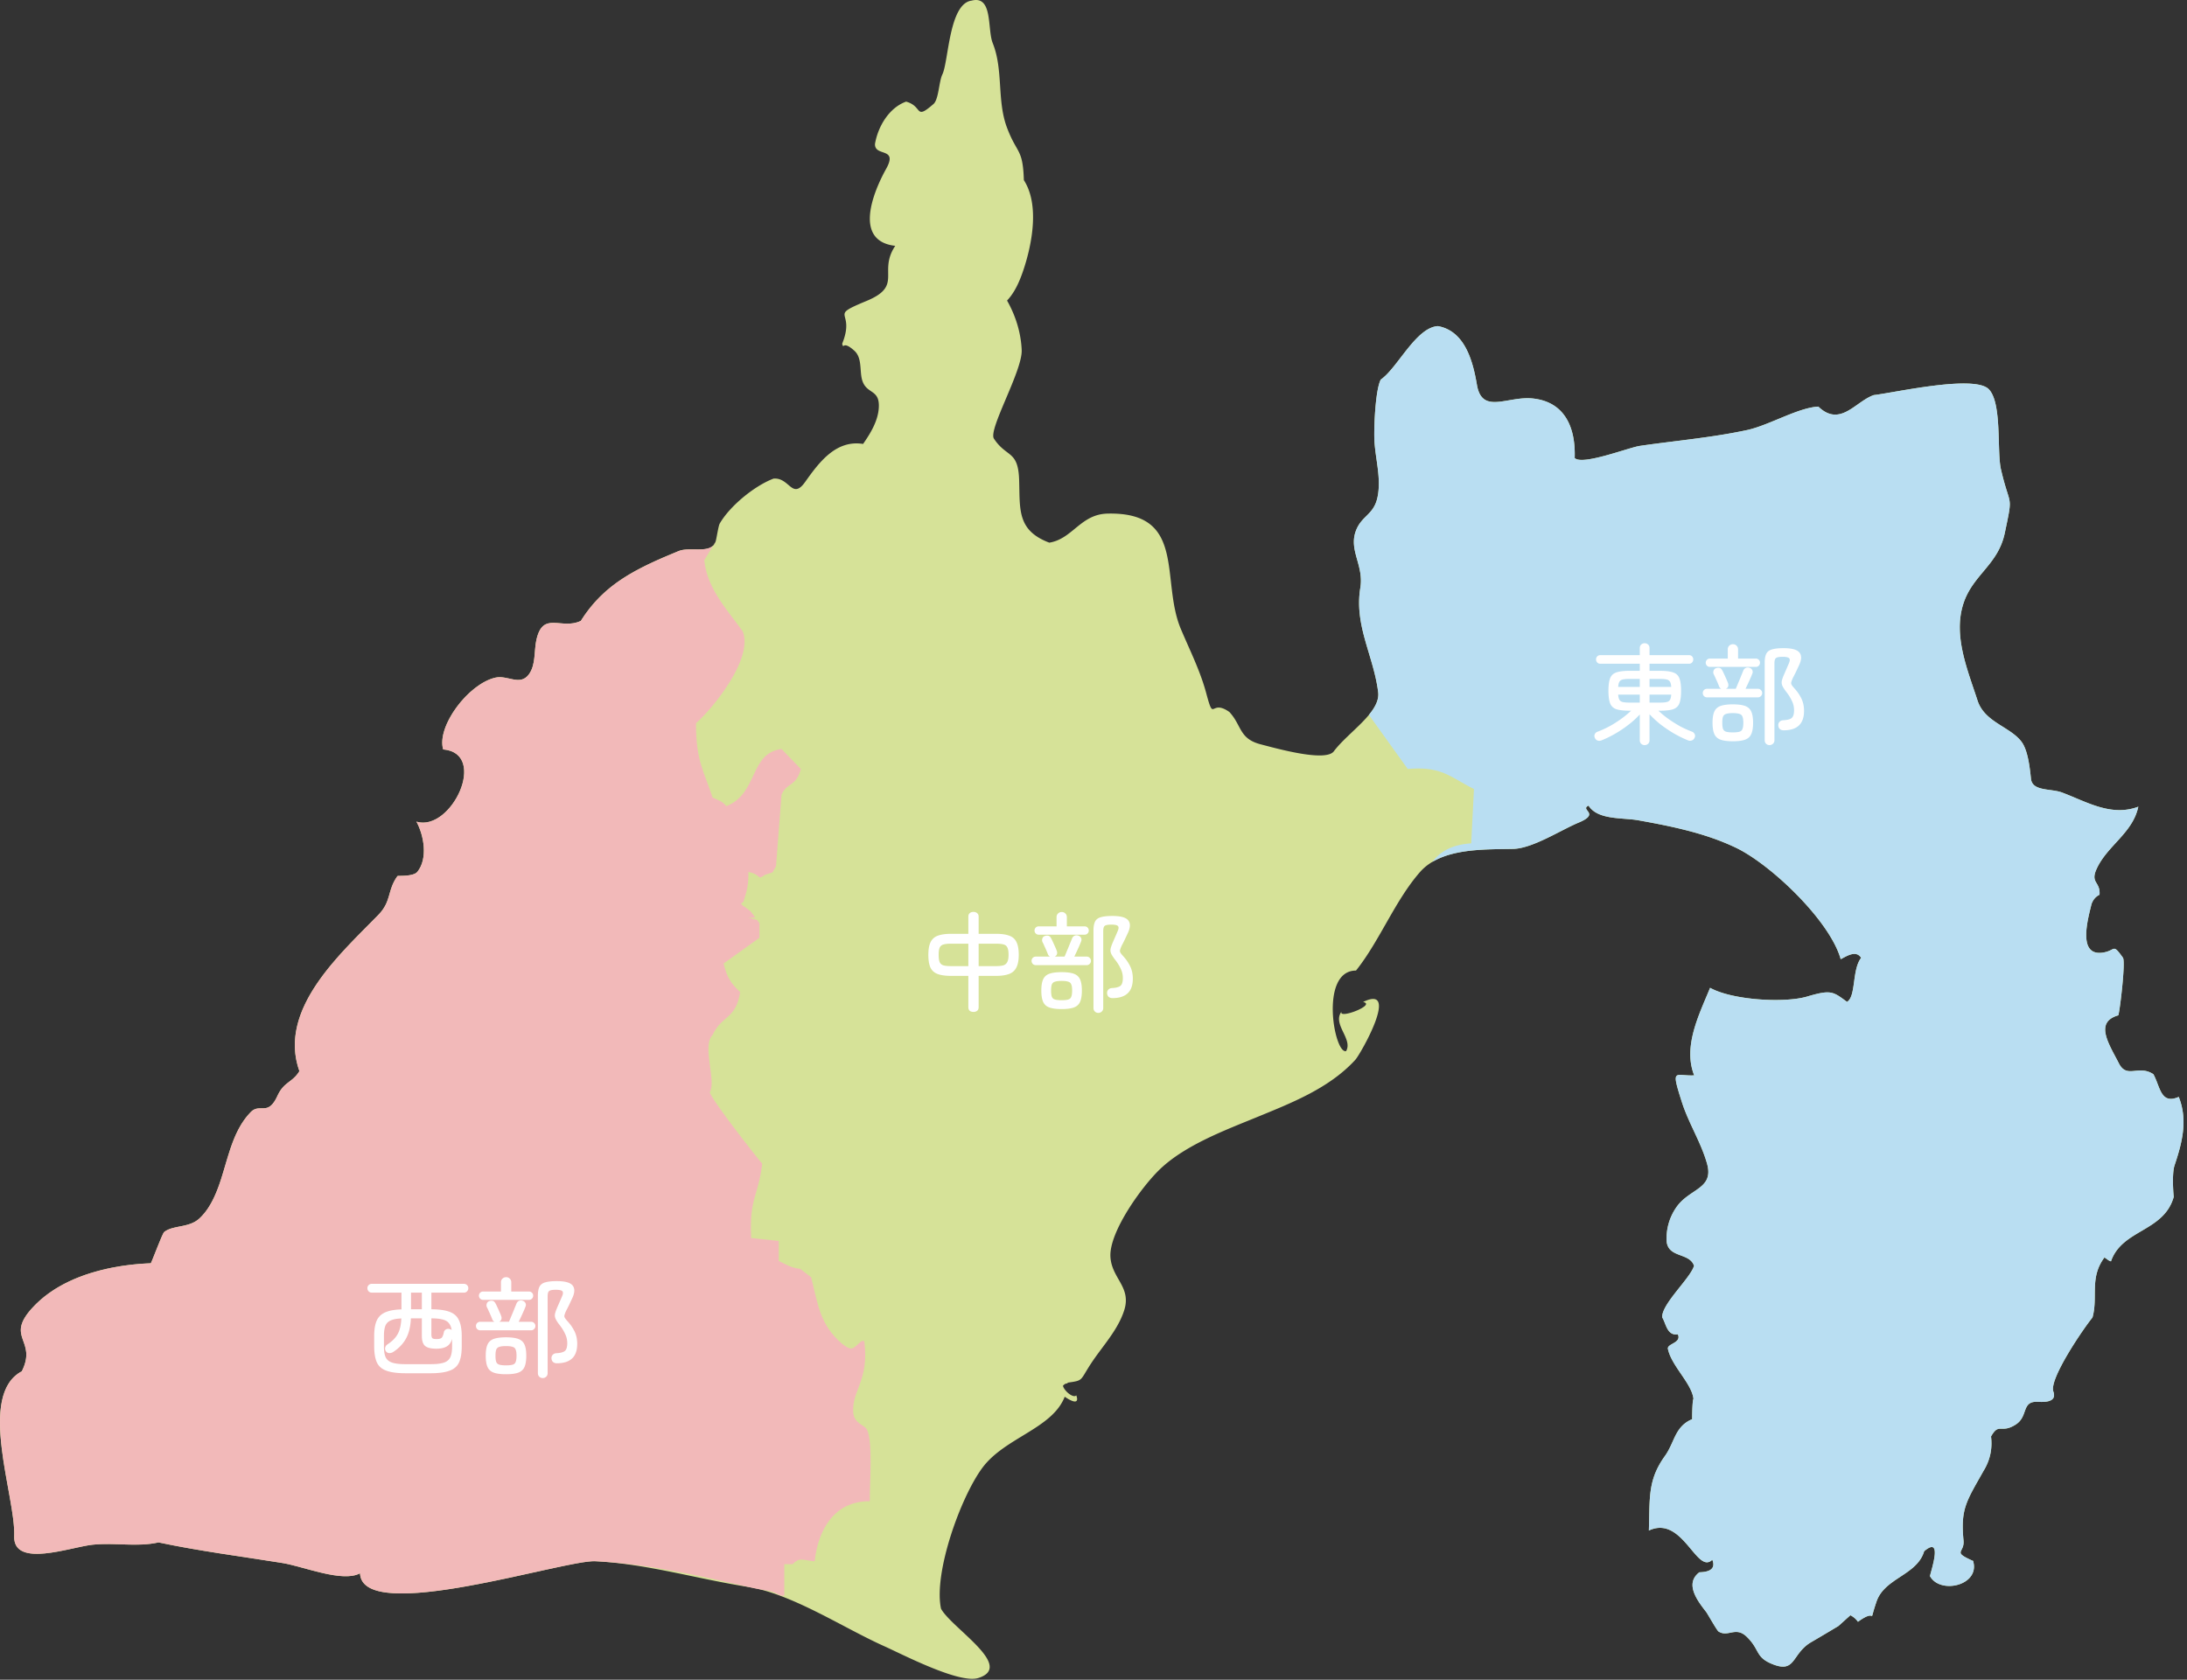 <svg width="479" height="368" fill="none" xmlns="http://www.w3.org/2000/svg"><rect width="100%" height="100%" fill="#333333" stroke="none"/><path d="M471.64 235.344c-3.296-2.183-5.775 1.111-7.566-2.399-2.202-4.29-5.403-9.002-.114-10.505.326-.93 1.633-11.753 1.007-12.629-2.351-3.278-1.521-1.523-4.432-1.107-5.608.809-3.194-7.514-2.445-10.643.341-.958.924-1.636 1.75-2.033.235-2.929-2.103-2.504-.606-5.728 2.36-5.091 7.873-7.784 9.104-13.567-5.92 2.242-11.288-1.063-16.688-3.101-2.453-.926-6.537-.208-6.822-3.026-.241-2.246-.638-6.219-2.09-8.127-2.521-3.309-8.075-4.243-9.62-9.025-2.152-6.654-5.381-14.156-3.09-21.214 2.068-6.36 7.592-8.46 9.065-15.467 1.883-8.943 1.166-5.237-.844-13.968-.91-3.957.275-14.505-2.656-17.532-3.167-3.266-20.916.813-25.203 1.284-4.01 1.39-7.332 7.12-12.134 2.524-4.462.224-10.805 4.102-15.633 5.143-7.737 1.664-15.636 2.32-23.457 3.462-2.417.35-12.62 4.353-14.276 2.654.226-6.442-1.991-12.26-9.141-13.037-5.551-.605-11.151 3.607-12.273-3.011-.863-5.069-2.582-11.774-8.542-12.849-4.816.286-8.857 9.194-12.516 11.71-1.209 2.289-1.544 10.855-1.384 13.516.239 4.008 1.493 8.103.695 12.134-.809 4.095-3.579 4.11-4.813 7.628-1.485 4.22 1.819 7.451 1.024 12.335-1.369 8.322 2.919 14.878 3.91 22.902.546 4.413-6.606 8.766-9.714 12.931-1.776 2.379-12.304-.553-16.085-1.546-4.699-1.237-4.061-4.13-6.787-7.063-4.238-3.011-3.271 2.599-5.087-4.173-1.309-4.876-3.604-9.398-5.551-14.03-4.494-10.698 1.361-25.658-16.023-25.266-5.945.122-7.675 5.547-12.785 6.367-7.141-2.696-6.396-7.352-6.608-13.779-.215-6.532-2.762-4.805-5.519-9.009-1.303-1.982 6.283-14.866 6.081-19.432-.169-3.812-1.33-7.514-3.206-10.823 1.754-1.845 2.813-4.381 3.604-6.752 1.87-5.61 3.541-14.255.078-19.625-.218-7.007-1.477-5.645-3.687-11.479-2.252-5.95-.763-12.624-3.135-18.552-1.224-3.062.095-10.52-4.619-9.304-4.981.644-5.026 13.335-6.411 16.181-.76 1.559-.787 5.504-1.961 6.49-4.177 3.627-2.221.487-5.978-.542-3.74 1.339-6.165 5.457-6.813 9.26-.135 2.91 5.141.613 2.442 5.465-2.763 4.966-7.292 15.809 1.993 16.873-3.866 5.778 1.816 8.71-6.294 12.072-8.734 3.619-2.276 1.785-5.333 9.385.416 1.43-.045-.934 2.68 1.528 1.676 1.51 1.157 4.24 1.635 6.186.847 3.455 3.91 2.05 3.715 6.188-.139 2.955-1.808 5.692-3.447 8.039-5.941-.942-9.634 4.024-12.647 8.271-2.907 4.122-3.426-.981-6.964-.675-4.142 1.567-9.541 5.959-11.782 9.838-.314.538-.699 3.349-.916 3.973-.995 2.838-5.523 1.009-8.125 2.077-9.281 3.819-16.305 7.195-21.389 15.282-4.299 2.057-8.352-2.316-9.751 4.279-.496 2.344-.112 5.355-1.603 7.408-1.941 2.673-4.654.141-7.35.749-5.886 1.323-12.928 10.659-11.443 15.731 9.956.852 1.774 18.133-5.86 15.82 1.643 3 2.56 8.072.207 10.992-.887 1.1-4.28.816-4.351.919-2.294 3.172-1.266 5.503-4.19 8.507-8.24 8.475-22.125 20.664-17.297 34.24-1.542 2.555-3.379 2.265-4.82 5.436-2.082 4.57-3.81 1.457-5.846 3.545-4.352 4.468-5.097 11.31-7.267 16.893-.91 2.343-2.092 4.667-3.964 6.402-2.283 2.12-5.768 1.414-7.718 2.968-.413.33-2.673 6.486-2.936 6.85a53.89 53.89 0 0 0-8.478.97c-6.398 1.268-12.865 3.836-17.382 8.715-6.188 6.681 1.075 7.07-2.388 13.983-9.87 5.225-1.322 27.48-1.665 36.057-.287 7.177 12.369 2.43 17.219 1.932 4.91-.499 9.708.558 14.397-.502 8.975 1.908 18.083 3.054 27.132 4.518 4.603.742 13.153 4.342 16.995 2.25.448 11.439 44.706-3.003 51.567-2.643 11.322.593 22.254 3.867 33.402 5.622 9.685 1.523 20.665 8.868 29.802 12.974 3.958 1.77 16.327 8.233 20.551 7.015 8.274-2.5-5.731-10.928-8.07-15.204-1.677-7.808 4.26-24.398 9.055-30.875 4.915-6.635 15.306-8.55 18.033-15.573 2.641 1.798 3.03.989 2.527-.303-.576.712-2.605-.894-2.915-2.084.332-.409.707-.581 1.116-.518a5.59 5.59 0 0 0-.19-.161c3.584-.51 2.729-.357 5.113-4.036 2.49-3.847 5.967-7.388 7.384-11.847 1.626-5.116-2.775-6.957-3.022-11.738-.281-5.456 6.94-15.471 10.962-19.267 5.549-5.237 14.233-8.468 21.112-11.294 7.629-3.137 15.857-6.333 21.559-12.559 1.14-1.244 9.928-16.703 1.699-12.671 3.042.581-5.474 3.858-4.715 2.119-2.081 2.732 2.537 5.951 1.003 8.636-2.6.726-5.886-17.642 2.168-17.642 5.166-6.465 8.537-15.337 14.015-21.583 4.621-5.268 13.715-4.938 20.229-5.068 4.293 0 10.533-4.102 14.505-5.759 4.931-2.057.159-2.768 2.181-3.729 2.024 3.203 7.487 2.599 10.942 3.223 7.268 1.307 14.657 2.799 21.361 6.017 7.588 3.639 20.574 15.955 22.927 24.411 1.277-.652 3.364-2.077 4.471-.295-2.028 2.591-1.079 8.449-3.088 9.638-3.061-2.23-3.418-2.736-8.742-1.162-4.944 1.464-16.377.796-21.248-1.916-2.368 5.798-5.998 12.833-3.483 19.185-4.203.204-5.17-1.869-2.68 5.911 1.479 4.613 4.169 8.74 5.49 13.415 1.576 5.59-3.81 5.405-6.699 9.543a11.892 11.892 0 0 0-2.134 7.624c.47 3.525 4.983 2.332 5.992 5.209-.734 2.681-7.138 8.394-6.977 11.31.859 1.386 1.039 4.079 3.433 3.722.868 1.931-2.429 2.014-2.178 3.203.793 3.761 5.208 7.522 5.596 10.937-.257.239-.317 4.298-.274 4.444-3.841 1.597-3.826 5.064-5.969 8.051-3.783 5.272-3.304 9.053-3.524 16.347 7.413-3.478 10.489 9.802 13.891 6.403.707 1.766-.239 2.681-2.837 2.748-3.355 2.544-.271 6.41 1.504 8.703.294.385 2.338 4.043 2.697 4.271 2.125 1.339 3.726-1.221 6.182 1.158 2.963 2.874 1.792 4.479 5.71 6.022 4.956 1.947 4.13-2.077 8.08-4.656a546.065 546.065 0 0 0 6.286-3.726c.872-.784 1.747-1.569 2.618-2.358a4.46 4.46 0 0 1 1.666 1.432c4.605-3.379 2.07 1.429 4.065-4.436 1.768-5.197 8.876-5.751 10.433-11.027 4.155-3.505 1.542 4.138 1.267 5.453 2.234 4.059 10.877 2.053 9.496-3.145.012-.149-.059-.231-.208-.247-4.505-2.033-1.664-1.621-1.936-4.428-.679-6.964.673-8.609 4.361-15.193 1.443-2.324 1.998-4.847 1.663-7.568 1.761-3.153 2.148-.546 5.393-2.611 2.867-1.817 1.166-5.213 4.919-4.993 1.461.09 4.167.083 3.341-2.25-1-2.724 6.66-13.912 8.567-16.217 1.275-4.581-.717-8.648 2.613-13.151.473.24.907.73 1.44.841 2.421-7.044 11.61-6.439 13.753-14.157-.026.099-.485-4.899.174-6.873 1.664-4.974 2.949-9.885.915-15-3.984 1.766-4.043-2.246-5.553-4.966Z" fill="#D6E298"/><path d="M156.726 118.665c-.995 2.838-5.523 1.009-8.125 2.077-9.281 3.819-16.305 7.195-21.389 15.282-4.299 2.057-8.352-2.316-9.751 4.279-.496 2.344-.112 5.355-1.603 7.408-1.941 2.673-4.654.141-7.35.749-5.886 1.323-12.928 10.659-11.443 15.731 9.956.852 1.774 18.133-5.86 15.82 1.643 3 2.56 8.072.207 10.992-.887 1.1-4.28.817-4.351.919-2.294 3.172-1.266 5.503-4.19 8.507-8.24 8.475-22.125 20.664-17.297 34.24-1.542 2.555-3.379 2.265-4.82 5.436-2.082 4.57-3.81 1.457-5.846 3.545-4.352 4.468-5.097 11.31-7.267 16.893-.91 2.343-2.092 4.667-3.964 6.403-2.283 2.119-5.768 1.413-7.718 2.967-.413.33-2.673 6.486-2.936 6.851-2.845.102-5.686.42-8.478.969-6.398 1.268-12.865 3.836-17.382 8.715-6.188 6.681 1.075 7.07-2.388 13.984-9.87 5.224-1.322 27.479-1.665 36.056-.287 7.177 12.369 2.431 17.219 1.932 4.91-.499 9.708.558 14.397-.502 8.975 1.908 18.083 3.054 27.132 4.518 4.603.742 13.153 4.342 16.995 2.25.448 11.439 44.706-3.003 51.567-2.643 11.322.593 22.407 3.074 33.402 5.622 4.795 1.111 4.361.457 6.858 1.765.638.286.964.163 1.094.145v-6.893h1.812c1.622-1.549 1.919-.927 4.834-.626.759-6.844 4.251-13.228 12.084-13.16-.055-3.745.715-12.939-.604-15.666-.505-1.044-2.839-1.322-3.021-3.76-.363-4.879 3.549-6.966 2.417-15.666h-.604c-1.921 1.621-1.944 2.384-4.23.627-4.905-4.23-5.267-8.49-6.804-14.594l-2.399-1.845c-2.039-.264-2.875-.842-4.694-1.734v-4.387l-6.042-.626c-.444-8.794 1.518-8.967 2.417-16.293-1.553-1.822-11.146-14.058-11.48-15.666 1.484-2.417-1.78-10.164.604-12.533 1.982-4.314 5.119-3.401 6.042-9.4-1.914-1.824-2.88-3.094-3.625-6.266l7.855-5.64v-3.198l-.523-.697-1.894-.491 1.521-.007-1.067-1.422-1.424-1.078h-.239v-.181l-.439-.332.569-.517c.859-2.691 1.102-3.826 1.079-6.49 3.129.656 1.75 1.923 3.625.627 2.313-.828 1.257.001 2.417-1.88l1.208-15.666c1.129-2.698 3.239-1.743 4.23-5.64l-1.209-1.253-3.021-3.134c-7.15.998-4.986 9.678-12.084 12.533-.972-1.152-1.562-1.203-3.021-1.88-1.769-5.568-3.665-7.95-3.626-16.292 3.456-3.032 12.566-13.969 10.272-20.053-2.911-4.226-7.86-9.225-8.459-15.666" fill="#F2B9B9"/><path d="M308.327 168.475c7.446-.633 9.188 1.722 14.502 4.386l-.605 11.907c-4.161.271-6.762 1.747-8.522 4.081 4.929-2.954 12.12-2.755 17.536-2.863 4.293 0 10.532-4.102 14.505-5.759 4.931-2.057.159-2.768 2.18-3.729 2.025 3.203 7.488 2.599 10.943 3.223 7.267 1.307 14.657 2.799 21.361 6.017 7.587 3.639 20.574 15.955 22.927 24.411 1.277-.652 3.364-2.077 4.471-.295-2.029 2.591-1.079 8.449-3.088 9.638-3.061-2.23-3.418-2.736-8.743-1.162-4.943 1.464-16.376.796-21.247-1.916-2.369 5.798-5.999 12.833-3.483 19.185-4.203.204-5.17-1.869-2.681 5.911 1.48 4.613 4.17 8.74 5.491 13.415 1.575 5.59-3.811 5.405-6.699 9.543a11.88 11.88 0 0 0-2.134 7.624c.47 3.525 4.983 2.332 5.991 5.209-.733 2.681-7.137 8.394-6.977 11.31.859 1.386 1.04 4.079 3.433 3.721.868 1.932-2.428 2.015-2.177 3.204.792 3.761 5.208 7.522 5.596 10.937-.257.239-.318 4.298-.275 4.444-3.84 1.597-3.826 5.064-5.969 8.051-3.783 5.272-3.304 9.053-3.523 16.347 7.413-3.478 10.489 9.802 13.891 6.402.706 1.767-.239 2.682-2.837 2.749-3.355 2.544-.271 6.41 1.503 8.703.294.385 2.339 4.043 2.698 4.271 2.125 1.339 3.725-1.221 6.182 1.158 2.963 2.874 1.791 4.479 5.71 6.022 4.956 1.947 4.13-2.077 8.08-4.656a546.065 546.065 0 0 0 6.286-3.726c.871-.784 1.746-1.569 2.617-2.358a4.435 4.435 0 0 1 1.666 1.432c4.605-3.379 2.071 1.429 4.066-4.436 1.768-5.197 8.876-5.751 10.432-11.027 4.155-3.505 1.542 4.138 1.267 5.453 2.235 4.059 10.878 2.053 9.497-3.145.012-.149-.059-.231-.208-.247-4.505-2.033-1.664-1.621-1.937-4.428-.678-6.964.673-8.609 4.362-15.193 1.442-2.324 1.998-4.847 1.662-7.568 1.762-3.153 2.149-.546 5.393-2.611 2.868-1.817 1.166-5.213 4.919-4.993 1.462.09 4.168.083 3.342-2.25-1.001-2.724 6.659-13.912 8.566-16.217 1.275-4.581-.716-8.648 2.614-13.151.473.24.907.73 1.44.841 2.421-7.044 11.61-6.439 13.752-14.157-.026.099-.485-4.899.175-6.874 1.663-4.973 2.949-9.884.914-14.999-3.983 1.766-4.042-2.246-5.553-4.966-3.296-2.183-5.774 1.111-7.565-2.399-2.202-4.29-5.404-9.002-.114-10.505.326-.93 1.632-11.753 1.006-12.629-2.35-3.278-1.52-1.523-4.432-1.107-5.608.809-3.194-7.514-2.445-10.643.342-.958.924-1.636 1.751-2.033.235-2.929-2.103-2.505-.607-5.728 2.36-5.091 7.874-7.784 9.104-13.567-5.92 2.242-11.287-1.063-16.687-3.101-2.453-.926-6.538-.208-6.822-3.026-.242-2.246-.638-6.219-2.09-8.127-2.521-3.309-8.076-4.243-9.62-9.025-2.152-6.654-5.382-14.156-3.091-21.214 2.069-6.36 7.592-8.46 9.065-15.467 1.884-8.943 1.166-5.237-.843-13.968-.91-3.957.275-14.505-2.657-17.532-3.167-3.266-20.915.813-25.202 1.284-4.011 1.39-7.333 7.12-12.134 2.524-4.462.224-10.805 4.102-15.634 5.143-7.736 1.664-15.635 2.32-23.457 3.462-2.417.35-12.619 4.353-14.276 2.654.226-6.442-1.991-12.26-9.14-13.037-5.551-.605-11.151 3.607-12.273-3.011-.863-5.069-2.582-11.774-8.543-12.849-4.815.286-8.857 9.193-12.516 11.71-1.208 2.289-1.544 10.855-1.383 13.516.239 4.008 1.493 8.103.695 12.134-.809 4.095-3.579 4.11-4.814 7.628-1.485 4.22 1.819 7.451 1.025 12.335-1.37 8.322 2.919 14.878 3.91 22.902.205 1.661-.681 3.314-2.031 4.951" fill="#B9DEF2"/><path d="M118.866 301.914c-.304 0-.56-.104-.768-.312-.192-.192-.288-.448-.288-.768v-16.992c0-.816.112-1.456.336-1.92.224-.464.632-.784 1.224-.96.608-.192 1.472-.288 2.592-.288 1.792 0 2.944.32 3.456.96.512.64.488 1.56-.072 2.76l-.696 1.488c-.24.496-.448.904-.624 1.224a6.59 6.59 0 0 0-.384.984.77.77 0 0 0 .072.624c.112.192.32.456.624.792a9.103 9.103 0 0 1 1.536 2.256c.368.784.552 1.664.552 2.64 0 1.456-.384 2.536-1.152 3.24-.752.688-1.856 1.032-3.312 1.032a1.28 1.28 0 0 1-.816-.264c-.208-.176-.328-.44-.36-.792-.016-.32.072-.584.264-.792.208-.224.488-.344.84-.36.896-.048 1.512-.216 1.848-.504.336-.304.504-.864.504-1.68 0-.72-.152-1.392-.456-2.016a9.548 9.548 0 0 0-1.176-1.92c-.448-.576-.752-1.04-.912-1.392a1.807 1.807 0 0 1-.144-1.08c.08-.384.256-.888.528-1.512l.504-1.152c.176-.4.352-.808.528-1.224.224-.512.248-.872.072-1.08-.176-.224-.664-.336-1.464-.336-.752 0-1.24.096-1.464.288-.208.176-.312.56-.312 1.152v16.824c0 .32-.104.576-.312.768a1.044 1.044 0 0 1-.768.312Zm-8.04-.84c-1.152 0-2.056-.12-2.712-.36-.64-.24-1.088-.656-1.344-1.248s-.384-1.408-.384-2.448.128-1.848.384-2.424c.256-.592.704-1.008 1.344-1.248.656-.24 1.56-.36 2.712-.36 1.168 0 2.072.12 2.712.36.64.24 1.088.656 1.344 1.248.256.576.384 1.384.384 2.424s-.128 1.856-.384 2.448c-.256.592-.704 1.008-1.344 1.248-.64.24-1.544.36-2.712.36Zm-5.64-9.624a.963.963 0 0 1-.672-.264.963.963 0 0 1-.264-.672.91.91 0 0 1 .264-.672.963.963 0 0 1 .672-.264h3.096a1.086 1.086 0 0 1-.432-.456c-.08-.224-.192-.504-.336-.84a27.99 27.99 0 0 0-.456-1.008 7.51 7.51 0 0 0-.408-.864 1.055 1.055 0 0 1-.048-.768c.08-.272.24-.456.48-.552a1.38 1.38 0 0 1 .792-.096c.256.048.456.208.6.48.128.208.272.496.432.864.176.368.344.736.504 1.104.16.352.272.624.336.816.112.256.136.512.072.768-.064.24-.232.424-.504.552h2.16c.16-.368.344-.808.552-1.32.224-.512.432-1.016.624-1.512.208-.496.368-.888.48-1.176.112-.272.296-.464.552-.576.272-.112.552-.112.84 0a.953.953 0 0 1 .576.504c.112.24.112.496 0 .768-.16.416-.384.944-.672 1.584-.288.624-.56 1.2-.816 1.728h2.712c.256 0 .472.088.648.264.192.176.288.4.288.672 0 .256-.096.48-.288.672a.881.881 0 0 1-.648.264h-11.136Zm.624-6.672a.881.881 0 0 1-.648-.264.881.881 0 0 1-.264-.648c0-.256.088-.472.264-.648a.881.881 0 0 1 .648-.264h3.912v-2.016c0-.336.112-.608.336-.816.224-.208.488-.312.792-.312.32 0 .584.104.792.312.224.208.336.48.336.816v2.016h3.888c.256 0 .472.088.648.264a.881.881 0 0 1 .264.648.881.881 0 0 1-.264.648.881.881 0 0 1-.648.264H105.81Zm5.016 14.352c.624 0 1.104-.048 1.44-.144.336-.096.56-.296.672-.6.128-.304.192-.76.192-1.368 0-.608-.064-1.056-.192-1.344-.112-.304-.336-.504-.672-.6-.336-.112-.816-.168-1.44-.168s-1.104.056-1.44.168c-.336.096-.568.296-.696.6-.112.288-.168.736-.168 1.344 0 .608.056 1.064.168 1.368.128.304.36.504.696.6.336.096.816.144 1.44.144Zm-22.008 1.728c-1.776 0-3.168-.184-4.176-.552-.992-.352-1.688-.952-2.088-1.8-.4-.864-.6-2.048-.6-3.552v-2.208c0-1.408.176-2.528.528-3.36.368-.848.984-1.464 1.848-1.848.864-.4 2.064-.624 3.6-.672v-3.672h-6.504a.9.9 0 0 1-.696-.288.963.963 0 0 1-.264-.672.91.91 0 0 1 .264-.672.9.9 0 0 1 .696-.288h20.184a.9.9 0 0 1 .696.288.91.91 0 0 1 .264.672c0 .256-.088.48-.264.672a.9.9 0 0 1-.696.288h-7.128v3.648c1.728.016 3.072.208 4.032.576s1.632.984 2.016 1.848c.4.848.6 2.008.6 3.48v2.208c0 1.504-.2 2.688-.6 3.552-.4.848-1.096 1.448-2.088 1.8-.992.368-2.376.552-4.152.552h-5.472Zm-.096-1.992h5.688c1.216 0 2.152-.112 2.808-.336.672-.224 1.136-.608 1.392-1.152.272-.56.408-1.344.408-2.352v-1.68c-.224.768-.624 1.32-1.2 1.656-.576.32-1.328.48-2.256.48-1.152 0-1.968-.2-2.448-.6-.48-.4-.72-1.136-.72-2.208v-3.84h-2.4c-.08 1.776-.432 3.24-1.056 4.392-.624 1.152-1.552 2.136-2.784 2.952a1.53 1.53 0 0 1-.888.264.915.915 0 0 1-.768-.432c-.16-.272-.2-.544-.12-.816.08-.288.248-.512.504-.672.704-.464 1.264-.952 1.68-1.464a5.024 5.024 0 0 0 .96-1.776c.208-.672.336-1.48.384-2.424-.992.032-1.768.176-2.328.432-.56.24-.952.632-1.176 1.176-.208.544-.312 1.28-.312 2.208v2.352c0 1.008.128 1.792.384 2.352.272.544.744.928 1.416 1.152.672.224 1.616.336 2.832.336Zm6.936-5.496c.496 0 .848-.088 1.056-.264.208-.192.376-.608.504-1.248a.876.876 0 0 1 .456-.6c.24-.144.528-.168.864-.072.16.048.288.12.384.216-.096-.656-.304-1.168-.624-1.536-.304-.384-.768-.648-1.392-.792-.608-.16-1.416-.24-2.424-.24v3.456c0 .448.072.744.216.888.144.128.464.192.96.192Zm-5.64-6.528h2.376v-3.648h-2.376v3.648Zm150.535-64.929c-.304 0-.56-.104-.768-.312-.192-.192-.288-.448-.288-.768v-16.992c0-.816.112-1.456.336-1.92.224-.464.632-.784 1.224-.96.608-.192 1.472-.288 2.592-.288 1.792 0 2.944.32 3.456.96.512.64.488 1.56-.072 2.76l-.696 1.488c-.24.496-.448.904-.624 1.224a6.59 6.59 0 0 0-.384.984.77.77 0 0 0 .072.624c.112.192.32.456.624.792a9.103 9.103 0 0 1 1.536 2.256c.368.784.552 1.664.552 2.64 0 1.456-.384 2.536-1.152 3.24-.752.688-1.856 1.032-3.312 1.032a1.28 1.28 0 0 1-.816-.264c-.208-.176-.328-.44-.36-.792-.016-.32.072-.584.264-.792.208-.224.488-.344.84-.36.896-.048 1.512-.216 1.848-.504.336-.304.504-.864.504-1.68 0-.72-.152-1.392-.456-2.016a9.548 9.548 0 0 0-1.176-1.92c-.448-.576-.752-1.04-.912-1.392a1.807 1.807 0 0 1-.144-1.08c.08-.384.256-.888.528-1.512l.504-1.152c.176-.4.352-.808.528-1.224.224-.512.248-.872.072-1.08-.176-.224-.664-.336-1.464-.336-.752 0-1.24.096-1.464.288-.208.176-.312.56-.312 1.152v16.824c0 .32-.104.576-.312.768a1.044 1.044 0 0 1-.768.312Zm-8.04-.84c-1.152 0-2.056-.12-2.712-.36-.64-.24-1.088-.656-1.344-1.248s-.384-1.408-.384-2.448.128-1.848.384-2.424c.256-.592.704-1.008 1.344-1.248.656-.24 1.56-.36 2.712-.36 1.168 0 2.072.12 2.712.36.64.24 1.088.656 1.344 1.248.256.576.384 1.384.384 2.424s-.128 1.856-.384 2.448c-.256.592-.704 1.008-1.344 1.248-.64.24-1.544.36-2.712.36Zm-5.64-9.624a.963.963 0 0 1-.672-.264.963.963 0 0 1-.264-.672.91.91 0 0 1 .264-.672.963.963 0 0 1 .672-.264h3.096a1.086 1.086 0 0 1-.432-.456c-.08-.224-.192-.504-.336-.84a27.99 27.99 0 0 0-.456-1.008 7.51 7.51 0 0 0-.408-.864 1.055 1.055 0 0 1-.048-.768c.08-.272.24-.456.48-.552a1.38 1.38 0 0 1 .792-.096c.256.048.456.208.6.48.128.208.272.496.432.864.176.368.344.736.504 1.104.16.352.272.624.336.816.112.256.136.512.072.768-.064.24-.232.424-.504.552h2.16c.16-.368.344-.808.552-1.32.224-.512.432-1.016.624-1.512.208-.496.368-.888.48-1.176.112-.272.296-.464.552-.576.272-.112.552-.112.84 0a.953.953 0 0 1 .576.504c.112.24.112.496 0 .768-.16.416-.384.944-.672 1.584-.288.624-.56 1.2-.816 1.728h2.712c.256 0 .472.088.648.264.192.176.288.4.288.672 0 .256-.096.48-.288.672a.881.881 0 0 1-.648.264h-11.136Zm.624-6.672a.881.881 0 0 1-.648-.264.881.881 0 0 1-.264-.648c0-.256.088-.472.264-.648a.881.881 0 0 1 .648-.264h3.912v-2.016c0-.336.112-.608.336-.816.224-.208.488-.312.792-.312.32 0 .584.104.792.312.224.208.336.48.336.816v2.016h3.888c.256 0 .472.088.648.264a.881.881 0 0 1 .264.648.881.881 0 0 1-.264.648.881.881 0 0 1-.648.264h-10.056Zm5.016 14.352c.624 0 1.104-.048 1.44-.144.336-.096.56-.296.672-.6.128-.304.192-.76.192-1.368 0-.608-.064-1.056-.192-1.344-.112-.304-.336-.504-.672-.6-.336-.112-.816-.168-1.44-.168s-1.104.056-1.44.168c-.336.096-.568.296-.696.6-.112.288-.168.736-.168 1.344 0 .608.056 1.064.168 1.368.128.304.36.504.696.6.336.096.816.144 1.44.144Zm-19.297 2.568c-.352 0-.632-.088-.84-.264-.192-.176-.288-.432-.288-.768v-6.864h-3.768c-1.232 0-2.216-.136-2.952-.408-.736-.272-1.264-.744-1.584-1.416-.304-.672-.456-1.6-.456-2.784 0-1.216.168-2.152.504-2.808a2.725 2.725 0 0 1 1.584-1.392c.736-.272 1.704-.408 2.904-.408h3.768v-3.768c0-.32.096-.568.288-.744.208-.192.488-.288.84-.288.336 0 .608.096.816.288.208.176.312.424.312.744v3.768h3.792c1.216 0 2.184.136 2.904.408.736.256 1.264.72 1.584 1.392.336.656.504 1.592.504 2.808 0 1.184-.176 2.112-.528 2.784-.336.672-.872 1.144-1.608 1.416-.736.272-1.688.408-2.856.408h-3.792v6.864c0 .336-.104.592-.312.768-.208.176-.48.264-.816.264Zm1.128-10.032h3.792c.672 0 1.208-.056 1.608-.168.4-.128.688-.368.864-.72.192-.368.288-.896.288-1.584 0-.736-.088-1.272-.264-1.608-.16-.352-.44-.576-.84-.672-.4-.112-.952-.168-1.656-.168h-3.792v4.92Zm-6.024 0h3.768v-4.92h-3.768c-.688 0-1.232.056-1.632.168-.4.096-.688.32-.864.672-.16.336-.24.872-.24 1.608 0 .688.072 1.216.216 1.584.16.352.432.592.816.72.4.112.968.168 1.704.168Zm179.242-48.423c-.304 0-.56-.104-.768-.312-.192-.192-.288-.448-.288-.768V145.17c0-.816.112-1.456.336-1.92.224-.464.632-.784 1.224-.96.608-.192 1.472-.288 2.592-.288 1.792 0 2.944.32 3.456.96.512.64.488 1.56-.072 2.76l-.696 1.488c-.24.496-.448.904-.624 1.224a6.59 6.59 0 0 0-.384.984.77.77 0 0 0 .072.624c.112.192.32.456.624.792a9.103 9.103 0 0 1 1.536 2.256c.368.784.552 1.664.552 2.64 0 1.456-.384 2.536-1.152 3.24-.752.688-1.856 1.032-3.312 1.032a1.28 1.28 0 0 1-.816-.264c-.208-.176-.328-.44-.36-.792-.016-.32.072-.584.264-.792.208-.224.488-.344.84-.36.896-.048 1.512-.216 1.848-.504.336-.304.504-.864.504-1.68 0-.72-.152-1.392-.456-2.016a9.548 9.548 0 0 0-1.176-1.92c-.448-.576-.752-1.04-.912-1.392a1.807 1.807 0 0 1-.144-1.08c.08-.384.256-.888.528-1.512l.504-1.152c.176-.4.352-.808.528-1.224.224-.512.248-.872.072-1.08-.176-.224-.664-.336-1.464-.336-.752 0-1.24.096-1.464.288-.208.176-.312.56-.312 1.152v16.824c0 .32-.104.576-.312.768a1.044 1.044 0 0 1-.768.312Zm-8.04-.84c-1.152 0-2.056-.12-2.712-.36-.64-.24-1.088-.656-1.344-1.248s-.384-1.408-.384-2.448.128-1.848.384-2.424c.256-.592.704-1.008 1.344-1.248.656-.24 1.56-.36 2.712-.36 1.168 0 2.072.12 2.712.36.64.24 1.088.656 1.344 1.248.256.576.384 1.384.384 2.424s-.128 1.856-.384 2.448c-.256.592-.704 1.008-1.344 1.248-.64.24-1.544.36-2.712.36Zm-5.64-9.624a.963.963 0 0 1-.672-.264.963.963 0 0 1-.264-.672.91.91 0 0 1 .264-.672.963.963 0 0 1 .672-.264h3.096a1.086 1.086 0 0 1-.432-.456c-.08-.224-.192-.504-.336-.84a27.99 27.99 0 0 0-.456-1.008 7.51 7.51 0 0 0-.408-.864 1.055 1.055 0 0 1-.048-.768c.08-.272.24-.456.48-.552a1.38 1.38 0 0 1 .792-.096c.256.048.456.208.6.48.128.208.272.496.432.864.176.368.344.736.504 1.104.16.352.272.624.336.816.112.256.136.512.072.768-.064.24-.232.424-.504.552h2.16c.16-.368.344-.808.552-1.32.224-.512.432-1.016.624-1.512.208-.496.368-.888.48-1.176.112-.272.296-.464.552-.576.272-.112.552-.112.84 0a.953.953 0 0 1 .576.504c.112.24.112.496 0 .768-.16.416-.384.944-.672 1.584-.288.624-.56 1.2-.816 1.728h2.712c.256 0 .472.088.648.264.192.176.288.4.288.672 0 .256-.096.48-.288.672a.881.881 0 0 1-.648.264h-11.136Zm.624-6.672a.881.881 0 0 1-.648-.264.881.881 0 0 1-.264-.648c0-.256.088-.472.264-.648a.881.881 0 0 1 .648-.264h3.912v-2.016c0-.336.112-.608.336-.816.224-.208.488-.312.792-.312.32 0 .584.104.792.312.224.208.336.48.336.816v2.016h3.888c.256 0 .472.088.648.264a.881.881 0 0 1 .264.648.881.881 0 0 1-.264.648.881.881 0 0 1-.648.264h-10.056Zm5.016 14.352c.624 0 1.104-.048 1.44-.144.336-.096.56-.296.672-.6.128-.304.192-.76.192-1.368 0-.608-.064-1.056-.192-1.344-.112-.304-.336-.504-.672-.6-.336-.112-.816-.168-1.44-.168s-1.104.056-1.44.168c-.336.096-.568.296-.696.6-.112.288-.168.736-.168 1.344 0 .608.056 1.064.168 1.368.128.304.36.504.696.6.336.096.816.144 1.44.144Zm-19.296 2.784a1.09 1.09 0 0 1-.768-.288c-.208-.192-.312-.448-.312-.768v-5.664a17.573 17.573 0 0 1-2.376 2.184 25.596 25.596 0 0 1-2.856 1.944 23.445 23.445 0 0 1-3.048 1.512c-.32.144-.624.176-.912.096-.272-.08-.48-.264-.624-.552-.144-.288-.16-.568-.048-.84.128-.272.328-.456.6-.552.864-.32 1.744-.72 2.64-1.2a24.924 24.924 0 0 0 2.568-1.632 21.365 21.365 0 0 0 2.16-1.776h-.36c-1.264 0-2.232-.112-2.904-.336-.656-.24-1.104-.672-1.344-1.296-.24-.64-.36-1.552-.36-2.736 0-1.184.12-2.088.36-2.712.24-.64.688-1.072 1.344-1.296.672-.24 1.64-.36 2.904-.36h2.256v-1.56h-8.688a.845.845 0 0 1-.648-.288.986.986 0 0 1-.24-.648c0-.256.08-.472.24-.648a.845.845 0 0 1 .648-.288h8.688v-1.56c0-.32.104-.576.312-.768a1.09 1.09 0 0 1 .768-.288c.288 0 .536.096.744.288.208.192.312.448.312.768v1.56h8.688a.8.8 0 0 1 .648.288c.16.176.24.392.24.648 0 .24-.08.456-.24.648a.8.8 0 0 1-.648.288h-8.688v1.56h2.304c1.28 0 2.248.12 2.904.36.656.224 1.104.656 1.344 1.296.24.624.36 1.528.36 2.712 0 1.184-.12 2.096-.36 2.736-.24.624-.688 1.056-1.344 1.296-.656.224-1.624.336-2.904.336h-.36a21.365 21.365 0 0 0 2.16 1.776 29.672 29.672 0 0 0 2.544 1.608c.896.48 1.776.88 2.64 1.2.272.096.472.28.6.552.128.256.12.528-.024.816-.144.304-.36.496-.648.576-.272.096-.568.072-.888-.072a25.648 25.648 0 0 1-3.048-1.512 28.851 28.851 0 0 1-2.904-1.968 21.261 21.261 0 0 1-2.376-2.208v5.712c0 .32-.104.576-.312.768a1.06 1.06 0 0 1-.744.288Zm1.056-12.744h4.752c-.032-.512-.12-.888-.264-1.128-.144-.256-.392-.424-.744-.504-.336-.08-.824-.12-1.464-.12h-2.28v1.752Zm0 3.432h2.28c.64 0 1.128-.04 1.464-.12.352-.08.6-.248.744-.504.144-.256.232-.632.264-1.128h-4.752v1.752Zm-4.368 0h2.232v-1.752h-4.728c.032.496.12.872.264 1.128.144.256.392.424.744.504.352.08.848.12 1.488.12Zm-2.496-3.432h4.728v-1.752h-2.232c-.64 0-1.136.04-1.488.12-.352.08-.6.248-.744.504-.144.24-.232.616-.264 1.128Z" fill="#fff"/></svg>
